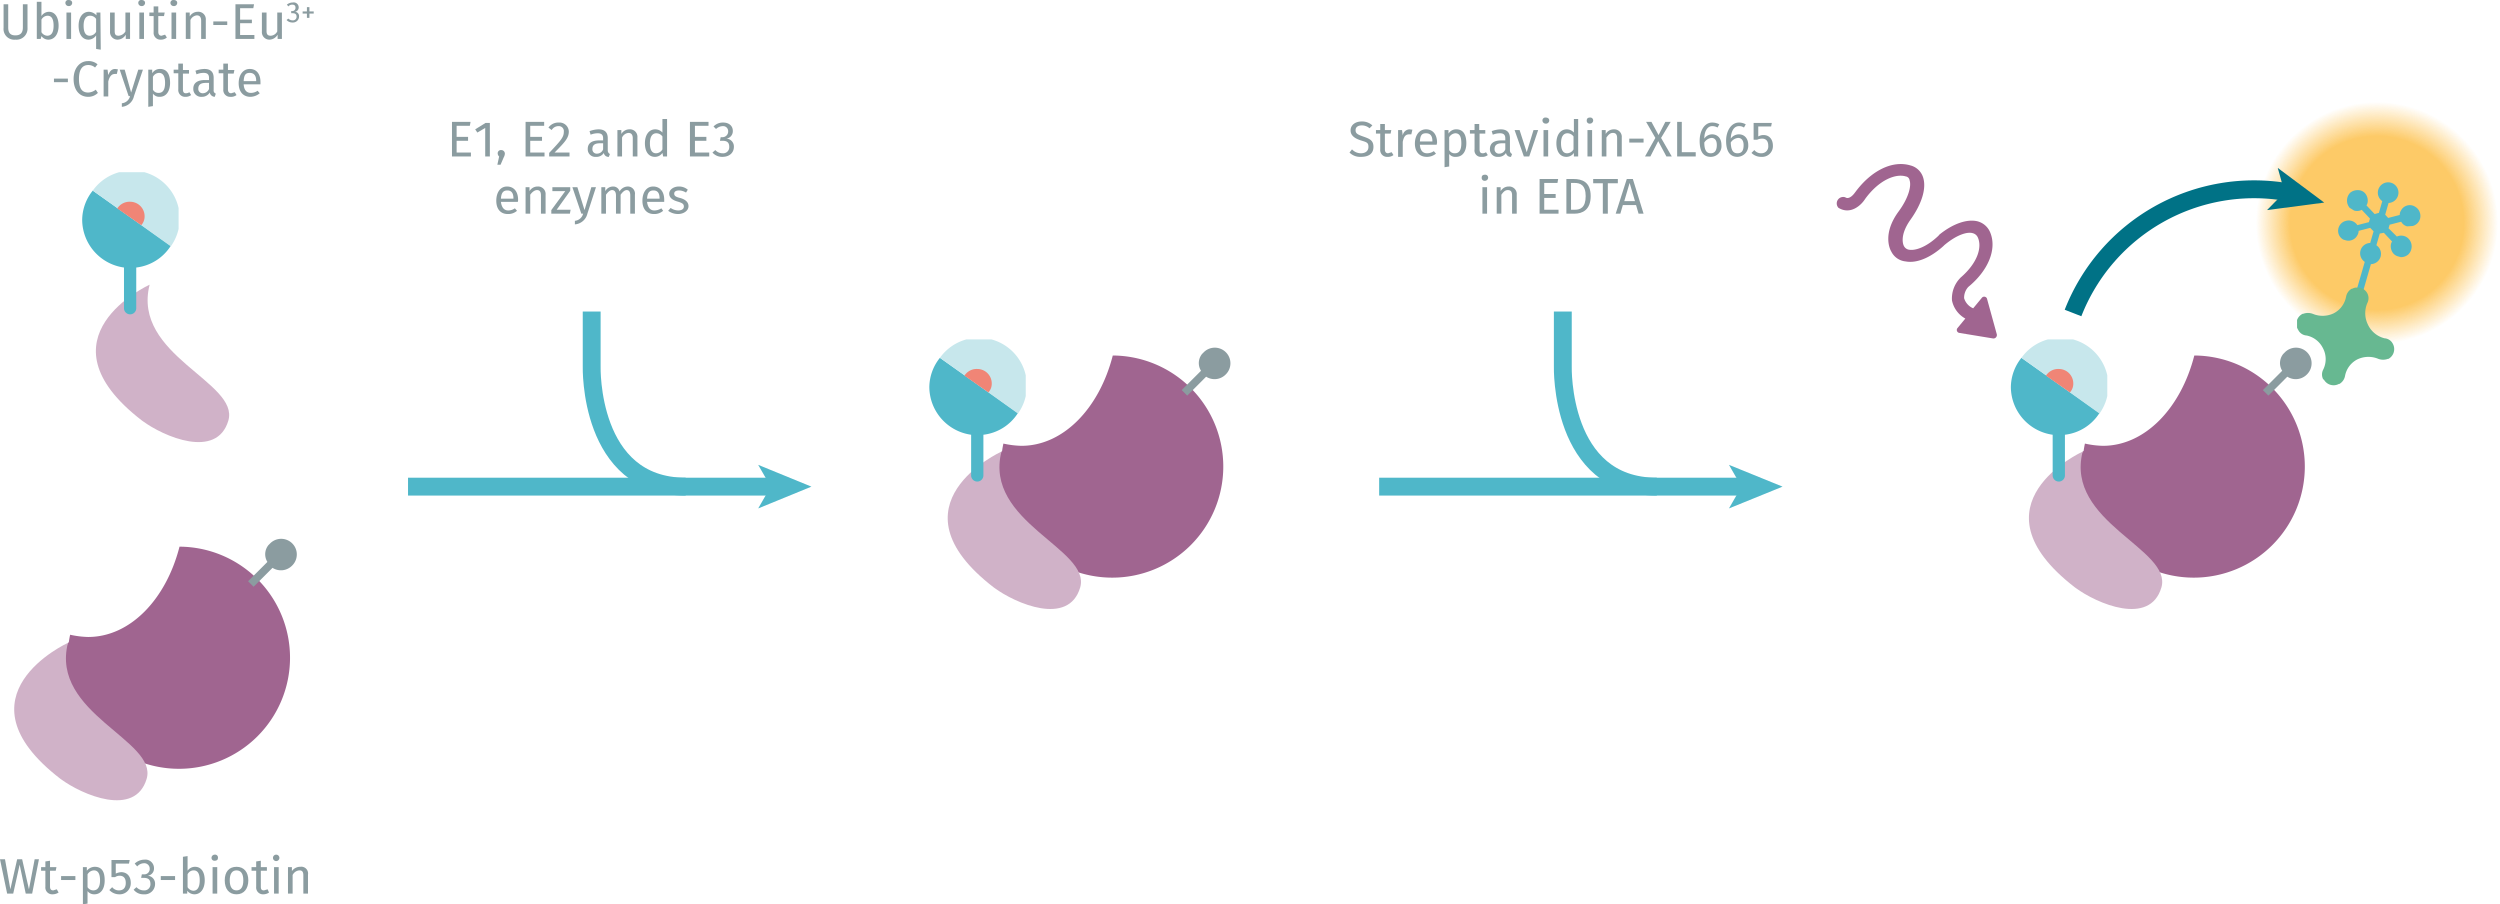 <svg xmlns="http://www.w3.org/2000/svg" xmlns:xlink="http://www.w3.org/1999/xlink" viewBox="0 0 699.7 253.1"><defs><radialGradient id="Dégradé_sans_nom" cx="38.5" cy="38.45" r="38.47" gradientUnits="userSpaceOnUse"><stop offset="0.71" stop-color="#fdca67"/><stop offset="0.99" stop-color="#fdca67" stop-opacity="0"/></radialGradient><symbol id="compound-purple" data-name="compound-purple" viewBox="0 0 39.6 39.6"><path d="M19.9,0C17.5,9.4,11.1,16.1,3.6,16.1a16.5,16.5,0,0,1-3.2-.4A18.4,18.4,0,0,0,0,19.8,19.8,19.8,0,1,0,19.9,0Z" fill="#a06590"/></symbol><symbol id="fluorophore-grey" data-name="fluorophore-grey" viewBox="0 0 5.6 10.4"><path d="M5.6,2.9A2.8,2.8,0,1,0,0,2.7,2.6,2.6,0,0,0,2,5.5v4.9H3.4V5.6A2.8,2.8,0,0,0,5.6,2.9Z" fill="#8b9ca0"/></symbol><symbol id="tag-purple" data-name="tag-purple" viewBox="0 0 23.4 28.6"><path d="M2.5,2.9C-1.2,4.7-.3,8.2,2.1,9.7s6.4,5,10.1,16.2C13.8,3.4,2.5,2.9,2.5,2.9Z" fill="#a06590"/><path d="M2.5,2.9C14.8,7.4,7.8,26.1,14.7,28.3s8.9-7.9,8.7-12.8C22-8.9,2.5,2.9,2.5,2.9Z" fill="#d0b2c8"/></symbol><symbol id="fluorophore-donor-cryptate2" data-name="fluorophore-donor-cryptate2" viewBox="0 0 17.3 25.5"><path d="M1.9,3.3,7.7,7.4l2,1.4,6.2,4.4a8.5,8.5,0,0,1-6.2,3.9v7.3a1.1,1.1,0,0,1-2.2,0V17.1A8.7,8.7,0,0,1,0,8.6,8.5,8.5,0,0,1,1.9,3.3Z" fill="#4fb7c9"/><path d="M1.9,3.3a8.6,8.6,0,0,1,14,10Z" fill="#c7e7ec"/><path d="M6.3,6.5A2.6,2.6,0,0,1,8.6,5.3a2.6,2.6,0,0,1,2.6,2.6,2.3,2.3,0,0,1-.6,1.6" fill="#f08576"/></symbol><symbol id="fluorophore-emission-orange" data-name="fluorophore-emission-orange" viewBox="0 0 77 76.9"><path d="M74.3,52.6A38.5,38.5,0,1,1,52.6,2.7,38.6,38.6,0,0,1,74.3,52.6Z" fill="url(#Dégradé_sans_nom)"/></symbol><symbol id="fluorophore-acceptor-XL665" data-name="fluorophore-acceptor-XL665" viewBox="0 0 16.2 25.5"><path d="M15.1,10.5a2.2,2.2,0,0,0-2.6.2L10.3,9.5V8.7l2.2-1.3A2,2,0,0,0,14,8l1.1-.4a2.2,2.2,0,0,0,.8-3,2.2,2.2,0,0,0-1.4-1.1,2.1,2.1,0,0,0-1.7.2,2.1,2.1,0,0,0-1,1.4,1.7,1.7,0,0,0,0,1L9.6,7.4l-.8-.5V4.3a2.2,2.2,0,0,0,1.5-2.1,2.2,2.2,0,0,0-4.4,0A2.2,2.2,0,0,0,7.4,4.3V6.9l-.8.5L4.4,6.1a1.7,1.7,0,0,0,0-1,2.4,2.4,0,0,0-1-1.4,2,2,0,0,0-1.7-.2,2.4,2.4,0,0,0-1.4,1,2.4,2.4,0,0,0,.8,3.1l1.1.3a2.2,2.2,0,0,0,1.5-.6L5.9,8.6v.8L3.7,10.7a2.2,2.2,0,0,0-2.6-.2,2.2,2.2,0,0,0-.8,3,2.1,2.1,0,0,0,1.4,1h.5a2,2,0,0,0,1.1-.3,2.1,2.1,0,0,0,1-1.4,1.7,1.7,0,0,0,0-1l2.2-1.3.9.5v2.6a2.2,2.2,0,0,0,0,4.2v6.9a.7.7,0,1,0,1.4,0V17.9a2.2,2.2,0,0,0,0-4.2V11.1l.8-.4L11.8,12a1.7,1.7,0,0,0,0,1,2.4,2.4,0,0,0,1,1.4,2,2,0,0,0,1.1.3h.6a2.4,2.4,0,0,0,1.4-1A2.4,2.4,0,0,0,15.1,10.5Z" fill="#4fb7c9"/></symbol><symbol id="avidine-green" data-name="avidine-green" viewBox="0 0 17.5 17.7"><path d="M12.7,6.6a4.6,4.6,0,0,1-.1-3.8,1.9,1.9,0,0,0,0-1.8h0A2,2,0,0,0,9.9.2H9.8a2.1,2.1,0,0,0-1,1.4,4.2,4.2,0,0,1-2.2,3,4.6,4.6,0,0,1-3.8.1,2.5,2.5,0,0,0-1.7,0H1A2,2,0,0,0,.2,7.6h0a1.8,1.8,0,0,0,1.5,1,4.2,4.2,0,0,1,2.9,2.2,4.2,4.2,0,0,1,.1,3.9,1.9,1.9,0,0,0,0,1.8h.1a2,2,0,0,0,2.7.8h.1a2.1,2.1,0,0,0,1-1.4,4.2,4.2,0,0,1,2.2-3,4.6,4.6,0,0,1,3.8-.1,2.5,2.5,0,0,0,1.7,0h.1a2,2,0,0,0,.8-2.7h0a1.8,1.8,0,0,0-1.5-1A4.5,4.5,0,0,1,12.7,6.6Z" fill="#67b891"/></symbol><symbol id="stimulation" data-name="stimulation" viewBox="0 0 20.2 42.5"><path d="M12.8,20.5h-.3c-3.4-.4-5.3-1.7-5.9-2.7a1.4,1.4,0,0,1-.1-1.4h0s.8-2,4.9-2.3,7-1.6,8.2-3.5a3.6,3.6,0,0,0,.2-3.5C18.3,3.6,13.9,1.7,8.6,2H8.5s-1.9.2-2-.9A1.3,1.3,0,0,0,4,1.4c.4,2.8,3.3,3.2,4.8,3,4.8-.3,7.9,1.5,8.7,3.4a.9.9,0,0,1-.1,1.1c-.6,1-2.8,2.1-6.2,2.3-5.5.3-7,3.4-7.2,4a3.6,3.6,0,0,0,.3,3.5c1.1,2,3.8,3.4,7.3,3.9h.1c3.4.6,5.2,1.9,5.6,2.9a1.5,1.5,0,0,1,0,1.3c-.9,1.9-3.9,3.3-8.5,2.5H8.7a5.9,5.9,0,0,0-4.5,1.6,5.4,5.4,0,0,0-1.1,4.4H.6a.6.6,0,0,0-.5.9l3.5,6a.7.7,0,0,0,1.1,0l4.2-6a.6.6,0,0,0-.5-1H5.7a3.2,3.2,0,0,1,.4-2.7,3.2,3.2,0,0,1,2.3-.8c5.1,1,9.5-.4,11.2-3.5a3.8,3.8,0,0,0,.1-3.6C18.7,22.7,16.2,21.2,12.8,20.5Z" fill="#a06590"/></symbol><symbol id="tag-purple_2" data-name="tag-purple 2" viewBox="0 0 20.9 28.6"><path d="M0,2.9C12.3,7.4,5.3,26.1,12.2,28.3s8.9-7.9,8.7-12.8C19.5-8.9,0,2.9,0,2.9Z" fill="#d0b2c8"/></symbol></defs><title>ppi-how-it-works-assay-principle-htrf-ubiquitin-cryptate-61UBIKLA-61UBIKLB</title><use width="39.6" height="39.6" transform="translate(280.2 99.5) scale(1.57)" xlink:href="#compound-purple"/><use width="5.6" height="10.4" transform="translate(340 95.5) rotate(45) scale(1.56)" xlink:href="#fluorophore-grey"/><use id="tag-purple-3" data-name="tag-purple" width="23.4" height="28.59" transform="matrix(-0.88, 1.29, 1.29, 0.88, 278.75, 120.61)" xlink:href="#tag-purple"/><use width="17.3" height="25.5" transform="translate(260.1 95) scale(1.56)" xlink:href="#fluorophore-donor-cryptate2"/><line x1="114.2" y1="136.2" x2="216.5" y2="136.2" fill="none" stroke="#4fb7c9" stroke-miterlimit="10" stroke-width="5"/><polygon points="227.1 136.2 212.2 142.3 215.7 136.2 212.2 130.1 227.1 136.2" fill="#4fb7c9"/><path d="M192.2,141.8c-27.2,0-26.3-33.6-26.3-33.6V92.8" transform="translate(-0.3 -5.6)" fill="none" stroke="#4fb7c9" stroke-miterlimit="10" stroke-width="5"/><line x1="386" y1="136.2" x2="488.3" y2="136.2" fill="none" stroke="#4fb7c9" stroke-miterlimit="10" stroke-width="5"/><polygon points="498.9 136.2 483.9 142.3 487.4 136.2 483.9 130.1 498.9 136.2" fill="#4fb7c9"/><path d="M464,141.8c-27.2,0-26.3-33.6-26.3-33.6V92.8" transform="translate(-0.3 -5.6)" fill="none" stroke="#4fb7c9" stroke-miterlimit="10" stroke-width="5"/><use width="39.6" height="39.6" transform="translate(582.9 99.5) scale(1.57)" xlink:href="#compound-purple"/><use width="5.6" height="10.4" transform="translate(642.6 95.5) rotate(45) scale(1.56)" xlink:href="#fluorophore-grey"/><use id="tag-purple-6" data-name="tag-purple" width="23.4" height="28.59" transform="matrix(-0.88, 1.29, 1.29, 0.88, 581.36, 120.61)" xlink:href="#tag-purple"/><use width="17.3" height="25.5" transform="translate(562.8 95) scale(1.56)" xlink:href="#fluorophore-donor-cryptate2"/><use width="77" height="76.89" transform="translate(631 28.2) scale(0.89)" xlink:href="#fluorophore-emission-orange"/><use width="16.2" height="25.5" transform="translate(659 48.2) rotate(16.1) scale(1.31)" xlink:href="#fluorophore-acceptor-XL665"/><use width="17.5" height="17.68" transform="translate(642.9 80.5) scale(1.56)" xlink:href="#avidine-green"/><use width="20.2" height="42.51" transform="translate(509.5 61.2) rotate(-50.4) scale(1.39)" xlink:href="#stimulation"/><path d="M580.5,93.2a54.4,54.4,0,0,1,60.1-33.8" transform="translate(-0.3 -5.6)" fill="none" stroke="#007286" stroke-miterlimit="10" stroke-width="5"/><polygon points="650.5 56.7 634.5 58.8 639.4 53.8 637.5 47 650.5 56.7" fill="#007286"/><g style="isolation:isolate"><g style="isolation:isolate"><path d="M128.1,40.8v3.1h3.2V45h-3.2v3.3h4v1.1h-5.3V39.7H132l-.2,1.1Z" transform="translate(-0.3 -5.6)" fill="#8b9ca0"/><path d="M136.1,49.4v-8l-2.2,1.3-.6-.9,2.9-1.8h1.2v9.4Z" transform="translate(-0.3 -5.6)" fill="#8b9ca0"/><path d="M141.6,48.6a2.2,2.2,0,0,1-.3,1l-.9,2.1h-.9l.5-2.3a1.2,1.2,0,0,1-.4-.8.9.9,0,0,1,1-1A1,1,0,0,1,141.6,48.6Z" transform="translate(-0.3 -5.6)" fill="#8b9ca0"/><path d="M148.7,40.8v3.1H152V45h-3.3v3.3h4v1.1h-5.3V39.7h5.2v1.1Z" transform="translate(-0.3 -5.6)" fill="#8b9ca0"/><path d="M159.5,42.4c0,1.8-1.1,3-4,5.9h4.2v1.1H154v-1c3.3-3.5,4.1-4.4,4.1-5.9a1.4,1.4,0,0,0-1.5-1.6,2.2,2.2,0,0,0-1.9,1.1l-.9-.7a3.4,3.4,0,0,1,2.9-1.4A2.6,2.6,0,0,1,159.5,42.4Z" transform="translate(-0.3 -5.6)" fill="#8b9ca0"/><path d="M171,48.7l-.3.8a1.3,1.3,0,0,1-1.4-1.1,2.4,2.4,0,0,1-2.2,1.1,2.1,2.1,0,0,1-2.3-2.2c0-1.6,1.1-2.4,3.2-2.4h1.1v-.6c0-1-.5-1.4-1.5-1.4a5.4,5.4,0,0,0-2,.4l-.3-1a7.9,7.9,0,0,1,2.5-.5c1.8,0,2.6.9,2.6,2.5v3.4A1.1,1.1,0,0,0,171,48.7Zm-1.9-1.3V45.7h-.9c-1.4,0-2.1.5-2.1,1.6a1.2,1.2,0,0,0,1.3,1.3A1.8,1.8,0,0,0,169.1,47.4Z" transform="translate(-0.3 -5.6)" fill="#8b9ca0"/><path d="M178.7,44.1v5.3h-1.3V44.3c0-1.1-.5-1.5-1.2-1.5a2.2,2.2,0,0,0-1.8,1.3v5.3h-1.3V42h1.1v1.1a2.6,2.6,0,0,1,2.2-1.3A2.1,2.1,0,0,1,178.7,44.1Z" transform="translate(-0.3 -5.6)" fill="#8b9ca0"/><path d="M187,49.4h-1.1l-.2-1a2.5,2.5,0,0,1-2.1,1.1c-1.8,0-2.8-1.5-2.8-3.8s1.1-3.9,2.9-3.9a2.7,2.7,0,0,1,2,.9V38.9H187Zm-1.3-2V43.8a2.1,2.1,0,0,0-1.7-.9c-1.1,0-1.8.9-1.8,2.8s.6,2.8,1.7,2.8A2.1,2.1,0,0,0,185.7,47.4Z" transform="translate(-0.3 -5.6)" fill="#8b9ca0"/><path d="M194.8,40.8v3.1H198V45h-3.2v3.3h4v1.1h-5.4V39.7h5.2v1.1Z" transform="translate(-0.3 -5.6)" fill="#8b9ca0"/><path d="M205.4,42.2a2.1,2.1,0,0,1-1.8,2.2,2.2,2.2,0,0,1,2.1,2.3c0,1.6-1.2,2.8-3.2,2.8a3.6,3.6,0,0,1-2.8-1.2l.8-.7a2.7,2.7,0,0,0,2,.9,1.7,1.7,0,0,0,1.9-1.8c0-1.3-.7-1.7-1.9-1.7h-.7l.2-1h.5a1.6,1.6,0,0,0,1.6-1.7,1.4,1.4,0,0,0-1.5-1.4,2.9,2.9,0,0,0-1.9.8L200,41a3.6,3.6,0,0,1,2.7-1.1C204.5,39.9,205.4,41,205.4,42.2Z" transform="translate(-0.3 -5.6)" fill="#8b9ca0"/></g><g style="isolation:isolate"><path d="M145.2,62.1h-4.7c.2,1.7,1,2.4,2,2.4a3.1,3.1,0,0,0,1.9-.6l.6.7a3.7,3.7,0,0,1-2.6.9c-2,0-3.2-1.4-3.2-3.7s1.1-4,3-4,3.1,1.4,3.1,3.7C145.3,61.7,145.3,62,145.2,62.1Zm-1.2-1c0-1.5-.6-2.2-1.7-2.2s-1.7.6-1.8,2.3H144Z" transform="translate(-0.3 -5.6)" fill="#8b9ca0"/><path d="M153,60.1v5.3h-1.3V60.3c0-1.1-.4-1.5-1.1-1.5s-1.4.6-1.9,1.3v5.3h-1.3V58h1.1v1.1a2.6,2.6,0,0,1,2.3-1.3A2.1,2.1,0,0,1,153,60.1Z" transform="translate(-0.3 -5.6)" fill="#8b9ca0"/><path d="M156.1,64.3H160l-.2,1.1h-5.2v-1l3.9-5.3h-3.6V58h5v1Z" transform="translate(-0.3 -5.6)" fill="#8b9ca0"/><path d="M161.2,68.4v-1a2.6,2.6,0,0,0,2.3-2H163L160.5,58h1.4l2,6.4,1.9-6.4h1.3l-2.4,7.4A3.9,3.9,0,0,1,161.2,68.4Z" transform="translate(-0.3 -5.6)" fill="#8b9ca0"/><path d="M178,60.1v5.3h-1.3V60.3c0-1.1-.4-1.5-1-1.5s-1.2.6-1.7,1.3v5.3h-1.3V60.3c0-1.1-.5-1.5-1.1-1.5s-1.2.6-1.7,1.3v5.3h-1.3V58h1.1v1.1a2.5,2.5,0,0,1,2.2-1.3,1.8,1.8,0,0,1,1.8,1.4,2.7,2.7,0,0,1,2.2-1.4A2,2,0,0,1,178,60.1Z" transform="translate(-0.3 -5.6)" fill="#8b9ca0"/><path d="M186.2,62.1h-4.8c.2,1.7,1,2.4,2,2.4a3.6,3.6,0,0,0,2-.6l.5.7a3.7,3.7,0,0,1-2.6.9c-2,0-3.2-1.4-3.2-3.7s1.1-4,3-4,3.1,1.4,3.1,3.7Zm-1.3-1c0-1.5-.6-2.2-1.7-2.2s-1.7.6-1.8,2.3h3.5Z" transform="translate(-0.3 -5.6)" fill="#8b9ca0"/><path d="M192.8,58.7l-.5.8a3.8,3.8,0,0,0-1.9-.6c-.9,0-1.4.3-1.4.9s.4.9,1.6,1.2,2.4,1,2.4,2.3-1.4,2.2-2.9,2.2a4.7,4.7,0,0,1-2.8-.9l.7-.8a3.8,3.8,0,0,0,2.1.7c1,0,1.6-.4,1.6-1.1s-.4-1-1.8-1.4-2.3-1.1-2.3-2.2,1.2-2,2.7-2A3.7,3.7,0,0,1,192.8,58.7Z" transform="translate(-0.3 -5.6)" fill="#8b9ca0"/></g></g><g style="isolation:isolate"><g style="isolation:isolate"><path d="M384.4,40.7l-.8.8a3.2,3.2,0,0,0-2.2-.8c-.9,0-1.7.4-1.7,1.3s.4,1.2,2.1,1.8,2.9,1,2.9,2.9-1.3,2.8-3.5,2.8a4.2,4.2,0,0,1-3.2-1.2l.7-.9a3.4,3.4,0,0,0,2.5,1.1c1.2,0,2.1-.6,2.1-1.8s-.5-1.3-2.1-1.8-2.9-1.3-2.9-2.8,1.3-2.5,3.1-2.5A4.2,4.2,0,0,1,384.4,40.7Z" transform="translate(-0.3 -5.6)" fill="#8b9ca0"/><path d="M388.6,49.5a1.9,1.9,0,0,1-2-2.1V43h-1.2V42h1.2V40.3h1.3V42h1.8l-.2,1h-1.6v4.4c0,.7.3,1.1.9,1.1l1-.3.5.8A2.5,2.5,0,0,1,388.6,49.5Z" transform="translate(-0.3 -5.6)" fill="#8b9ca0"/><path d="M395.6,41.9l-.3,1.3h-.6c-1,0-1.5.6-1.8,2.1v4.2h-1.3V42h1.1l.2,1.5a2,2,0,0,1,1.9-1.7Z" transform="translate(-0.3 -5.6)" fill="#8b9ca0"/><path d="M402.4,46.1h-4.7c.1,1.7.9,2.4,2,2.4a3.3,3.3,0,0,0,1.9-.6l.6.7a3.9,3.9,0,0,1-2.6.9c-2,0-3.3-1.4-3.3-3.7s1.2-4,3.1-4,3.1,1.4,3.1,3.7C402.5,45.7,402.4,46,402.4,46.1Zm-1.2-1c0-1.5-.6-2.2-1.8-2.2s-1.6.6-1.7,2.3h3.5Z" transform="translate(-0.3 -5.6)" fill="#8b9ca0"/><path d="M410.7,45.7c0,2.2-1,3.8-2.9,3.8a2.1,2.1,0,0,1-1.9-.8v3.5l-1.3.2V42h1.1v1a2.5,2.5,0,0,1,2.2-1.2C409.9,41.8,410.7,43.4,410.7,45.7Zm-1.4,0c0-1.9-.5-2.8-1.7-2.8a2.2,2.2,0,0,0-1.7,1.1v3.6a1.7,1.7,0,0,0,1.6.9C408.7,48.5,409.3,47.6,409.3,45.7Z" transform="translate(-0.3 -5.6)" fill="#8b9ca0"/><path d="M415,49.5a1.8,1.8,0,0,1-2-2.1V43h-1.3V42H413V40.3h1.3V42H416v1h-1.6v4.4c0,.7.2,1.1.9,1.1a1.6,1.6,0,0,0,.9-.3l.5.8A2.4,2.4,0,0,1,415,49.5Z" transform="translate(-0.3 -5.6)" fill="#8b9ca0"/><path d="M423.5,48.7l-.3.8a1.3,1.3,0,0,1-1.4-1.1,2.4,2.4,0,0,1-2.2,1.1,2.1,2.1,0,0,1-2.3-2.2c0-1.6,1.1-2.4,3.2-2.4h1.1v-.6c0-1-.5-1.4-1.5-1.4a5.4,5.4,0,0,0-2,.4l-.3-1a7.9,7.9,0,0,1,2.5-.5c1.8,0,2.6.9,2.6,2.5v3.4A1.1,1.1,0,0,0,423.5,48.7Zm-1.9-1.3V45.7h-.9c-1.4,0-2.1.5-2.1,1.6a1.2,1.2,0,0,0,1.3,1.3A1.8,1.8,0,0,0,421.6,47.4Z" transform="translate(-0.3 -5.6)" fill="#8b9ca0"/><path d="M426.8,49.4,424.2,42h1.4l2,6.2,1.9-6.2h1.3l-2.5,7.4Z" transform="translate(-0.3 -5.6)" fill="#8b9ca0"/><path d="M433.9,39.3a.9.9,0,0,1-1,.9.9.9,0,0,1-.9-.9.8.8,0,0,1,.9-.8C433.5,38.5,433.9,38.8,433.9,39.3Zm-1.6,10.1V42h1.3v7.4Z" transform="translate(-0.3 -5.6)" fill="#8b9ca0"/><path d="M442,49.4h-1.2v-1a2.5,2.5,0,0,1-2.1,1.1c-1.8,0-2.8-1.5-2.8-3.8s1.1-3.9,2.9-3.9a2.7,2.7,0,0,1,2,.9V38.9H442Zm-1.3-2V43.8a2.1,2.1,0,0,0-1.7-.9c-1.1,0-1.8.9-1.8,2.8s.6,2.8,1.7,2.8A2.1,2.1,0,0,0,440.7,47.4Z" transform="translate(-0.3 -5.6)" fill="#8b9ca0"/><path d="M446.2,39.3a.9.9,0,0,1-.9.9.8.8,0,0,1-.9-.9c0-.5.3-.8.9-.8A.8.8,0,0,1,446.2,39.3Zm-1.6,10.1V42h1.3v7.4Z" transform="translate(-0.3 -5.6)" fill="#8b9ca0"/><path d="M454.2,44.1v5.3h-1.3V44.3c0-1.1-.4-1.5-1.2-1.5s-1.3.6-1.8,1.3v5.3h-1.3V42h1.1v1.1a2.6,2.6,0,0,1,2.3-1.3A2.1,2.1,0,0,1,454.2,44.1Z" transform="translate(-0.3 -5.6)" fill="#8b9ca0"/><path d="M460.3,44.4v1.1h-4V44.4Z" transform="translate(-0.3 -5.6)" fill="#8b9ca0"/><path d="M466.7,49.4l-2.3-4.3-2.2,4.3h-1.5l2.9-5.2L461,39.7h1.5l2,3.7,1.9-3.7h1.5l-2.7,4.5,3,5.2Z" transform="translate(-0.3 -5.6)" fill="#8b9ca0"/><path d="M474.9,48.2v1.2h-5.2V39.7H471v8.5Z" transform="translate(-0.3 -5.6)" fill="#8b9ca0"/><path d="M482.1,46.2a3,3,0,0,1-3,3.3c-2.3,0-3.1-1.8-3.1-4.5s1.3-5.1,3.5-5.1a4.2,4.2,0,0,1,2,.5l-.5.9a2.8,2.8,0,0,0-1.5-.4c-1.3,0-2.2,1.4-2.2,3.5a2.6,2.6,0,0,1,2.2-1.2C480.9,43.2,482.1,44.2,482.1,46.2Zm-1.3,0c0-1.4-.6-2-1.5-2a2.7,2.7,0,0,0-2,1.3c0,2.1.6,3,1.8,3S480.8,47.6,480.8,46.2Z" transform="translate(-0.3 -5.6)" fill="#8b9ca0"/><path d="M489.6,46.2a3.1,3.1,0,0,1-3,3.3c-2.3,0-3.2-1.8-3.2-4.5s1.4-5.1,3.6-5.1a3.8,3.8,0,0,1,1.9.5l-.5.9a2.3,2.3,0,0,0-1.4-.4c-1.4,0-2.2,1.4-2.3,3.5a2.8,2.8,0,0,1,2.3-1.2C488.4,43.2,489.6,44.2,489.6,46.2Zm-1.3,0c0-1.4-.7-2-1.5-2a2.7,2.7,0,0,0-2.1,1.3c.1,2.1.6,3,1.9,3S488.3,47.6,488.3,46.2Z" transform="translate(-0.3 -5.6)" fill="#8b9ca0"/><path d="M492.4,41v2.8a2.8,2.8,0,0,1,1.5-.4c1.5,0,2.6,1.1,2.6,3a3,3,0,0,1-3.2,3.1,3.8,3.8,0,0,1-2.8-1.1l.8-.8a2.4,2.4,0,0,0,2,.9,1.9,1.9,0,0,0,1.9-2.1c0-1.5-.8-2-1.7-2a3.5,3.5,0,0,0-1.4.3h-1V40h5.1l-.2,1Z" transform="translate(-0.3 -5.6)" fill="#8b9ca0"/></g><g style="isolation:isolate"><path d="M416.8,55.3a.9.9,0,0,1-.9.9.8.8,0,0,1-.9-.9c0-.5.3-.8.9-.8A.8.8,0,0,1,416.8,55.3Zm-1.6,10.1V58h1.3v7.4Z" transform="translate(-0.3 -5.6)" fill="#8b9ca0"/><path d="M424.8,60.1v5.3h-1.3V60.3c0-1.1-.4-1.5-1.2-1.5s-1.3.6-1.8,1.3v5.3h-1.3V58h1.1v1.1a2.6,2.6,0,0,1,2.3-1.3A2.1,2.1,0,0,1,424.8,60.1Z" transform="translate(-0.3 -5.6)" fill="#8b9ca0"/><path d="M432.5,56.8v3.1h3.2V61h-3.2v3.3h4v1.1h-5.3V55.7h5.2l-.2,1.1Z" transform="translate(-0.3 -5.6)" fill="#8b9ca0"/><path d="M445.5,60.5c0,3.9-2.4,4.9-4.5,4.9h-2.3V55.7h2C443.1,55.7,445.5,56.5,445.5,60.5ZM440,64.3h1.1c1.5,0,3-.6,3-3.8s-1.6-3.7-3.1-3.7h-1Z" transform="translate(-0.3 -5.6)" fill="#8b9ca0"/><path d="M450.3,56.9v8.5h-1.4V56.9h-2.7V55.7h6.9v1.2Z" transform="translate(-0.3 -5.6)" fill="#8b9ca0"/><path d="M454.5,63l-.7,2.4h-1.3l3.1-9.7h1.7l3,9.7h-1.4l-.7-2.4Zm1.9-6.2-1.5,5.1h3Z" transform="translate(-0.3 -5.6)" fill="#8b9ca0"/></g></g><use width="39.6" height="39.6" transform="translate(19 153) scale(1.57)" xlink:href="#compound-purple"/><use width="5.6" height="10.4" transform="translate(78.7 149) rotate(45) scale(1.56)" xlink:href="#fluorophore-grey"/><use id="tag-purple-9" data-name="tag-purple" width="23.4" height="28.59" transform="matrix(-0.88, 1.29, 1.29, 0.88, 17.48, 174.14)" xlink:href="#tag-purple"/><use id="tag-purple_2-3" data-name="tag-purple 2" width="20.9" height="28.59" transform="matrix(-0.88, 1.29, 1.29, 0.88, 38.14, 77.12)" xlink:href="#tag-purple_2"/><use width="17.3" height="25.5" transform="translate(23 48.2) scale(1.56)" xlink:href="#fluorophore-donor-cryptate2"/><g style="isolation:isolate"><path d="M7.5,255.7l-1.7-8.1L4,255.7H2.3l-2-9.6H1.7l1.5,8.4,1.9-8.4H6.5l1.9,8.4,1.6-8.4h1.2l-1.9,9.6Z" transform="translate(-0.3 -5.6)" fill="#8b9ca0"/><path d="M15,255.9a1.9,1.9,0,0,1-2-2.1v-4.5H11.8v-1H13v-1.6l1.3-.2v1.8h1.8l-.2,1H14.3v4.4c0,.8.3,1.1.9,1.1l1-.3.5.9A3.1,3.1,0,0,1,15,255.9Z" transform="translate(-0.3 -5.6)" fill="#8b9ca0"/><path d="M21.4,250.8v1.1h-4v-1.1Z" transform="translate(-0.3 -5.6)" fill="#8b9ca0"/><path d="M29.6,252c0,2.3-1,3.9-2.9,3.9a2.3,2.3,0,0,1-1.9-.9v3.5l-1.3.2V248.3h1.1v1a2.9,2.9,0,0,1,2.2-1.1C28.9,248.2,29.6,249.7,29.6,252Zm-1.3,0c0-1.9-.6-2.8-1.7-2.8a2.2,2.2,0,0,0-1.8,1.1v3.6a1.9,1.9,0,0,0,1.6.9C27.6,254.8,28.3,253.9,28.3,252Z" transform="translate(-0.3 -5.6)" fill="#8b9ca0"/><path d="M32.7,247.3v2.8a4.2,4.2,0,0,1,1.5-.4c1.6,0,2.7,1.1,2.7,3a3.1,3.1,0,0,1-3.3,3.2,3.8,3.8,0,0,1-2.7-1.2l.8-.8a2.3,2.3,0,0,0,1.9.9c1.2,0,1.9-.7,1.9-2.1s-.7-2-1.7-2a2.2,2.2,0,0,0-1.3.4h-1v-4.8h5.1l-.2,1Z" transform="translate(-0.3 -5.6)" fill="#8b9ca0"/><path d="M43.4,248.6a2,2,0,0,1-1.8,2.1,2.2,2.2,0,0,1,2.1,2.3,2.9,2.9,0,0,1-3.2,2.9,3.4,3.4,0,0,1-2.8-1.3l.8-.7a2.7,2.7,0,0,0,2,.9,1.7,1.7,0,0,0,1.9-1.8c0-1.3-.7-1.7-1.9-1.7h-.7l.2-1h.5a1.5,1.5,0,0,0,1.7-1.6,1.5,1.5,0,0,0-1.6-1.5,2.6,2.6,0,0,0-1.9.9l-.7-.8a4,4,0,0,1,2.7-1.1A2.4,2.4,0,0,1,43.4,248.6Z" transform="translate(-0.3 -5.6)" fill="#8b9ca0"/><path d="M49.3,250.8v1.1h-4v-1.1Z" transform="translate(-0.3 -5.6)" fill="#8b9ca0"/><path d="M57.6,252c0,2.3-1.1,3.9-2.9,3.9a2.6,2.6,0,0,1-2-1v.8H51.5V245.4l1.3-.2v4.1a2.5,2.5,0,0,1,2.1-1.1C56.5,248.2,57.6,249.5,57.6,252Zm-1.4,0c0-2.1-.7-2.8-1.7-2.8a1.9,1.9,0,0,0-1.7,1.1v3.6a2,2,0,0,0,1.6,1C55.5,254.9,56.2,254,56.2,252Z" transform="translate(-0.3 -5.6)" fill="#8b9ca0"/><path d="M61.3,245.7c0,.5-.3.8-.9.8a.8.8,0,0,1-.9-.8.9.9,0,0,1,.9-.9A.8.8,0,0,1,61.3,245.7Zm-1.5,10v-7.4h1.3v7.4Z" transform="translate(-0.3 -5.6)" fill="#8b9ca0"/><path d="M69.8,252c0,2.3-1.2,3.9-3.3,3.9s-3.3-1.5-3.3-3.9,1.2-3.8,3.3-3.8S69.8,249.7,69.8,252Zm-5.2,0c0,1.9.7,2.8,1.9,2.8s1.9-.9,1.9-2.8-.7-2.8-1.9-2.8S64.6,250.1,64.6,252Z" transform="translate(-0.3 -5.6)" fill="#8b9ca0"/><path d="M74,255.9a1.9,1.9,0,0,1-2-2.1v-4.5H70.7v-1H72v-1.6l1.3-.2v1.8H75v1H73.3v4.4c0,.8.2,1.1.9,1.1l1-.3.4.9A2.8,2.8,0,0,1,74,255.9Z" transform="translate(-0.3 -5.6)" fill="#8b9ca0"/><path d="M78.5,245.7a.9.9,0,0,1-1.8,0,.9.9,0,1,1,1.8,0Zm-1.5,10v-7.4h1.3v7.4Z" transform="translate(-0.3 -5.6)" fill="#8b9ca0"/><path d="M86.5,250.4v5.3H85.2v-5.1c0-1.1-.4-1.4-1.1-1.4a2.3,2.3,0,0,0-1.9,1.3v5.2H80.9v-7.4H82v1.1a2.8,2.8,0,0,1,2.3-1.2A1.9,1.9,0,0,1,86.5,250.4Z" transform="translate(-0.3 -5.6)" fill="#8b9ca0"/></g><g style="isolation:isolate"><path d="M4.6,16.7a3,3,0,0,1-3.3-3.3V6.8H2.6v6.5c0,1.5.6,2.2,2,2.2s2.1-.7,2.1-2.2V6.8H8v6.6A3.1,3.1,0,0,1,4.6,16.7Z" transform="translate(-0.3 -5.6)" fill="#8b9ca0"/><path d="M16.7,12.8c0,2.3-1.1,3.9-2.9,3.9a2.4,2.4,0,0,1-1.9-1l-.2.8H10.6V6.1h1.3v4A2.5,2.5,0,0,1,14,8.9C15.6,8.9,16.7,10.3,16.7,12.8Zm-1.4,0c0-2.1-.7-2.8-1.7-2.8a2,2,0,0,0-1.7,1.1v3.5a2,2,0,0,0,1.6,1C14.6,15.6,15.3,14.8,15.3,12.8Z" transform="translate(-0.3 -5.6)" fill="#8b9ca0"/><path d="M20.5,6.4a.9.9,0,0,1-1,.9.9.9,0,0,1-.9-.9.8.8,0,0,1,.9-.8C20.1,5.6,20.5,5.9,20.5,6.4ZM18.9,16.5V9.1h1.3v7.4Z" transform="translate(-0.3 -5.6)" fill="#8b9ca0"/><path d="M28.5,19.5l-1.3-.2V15.5a2.6,2.6,0,0,1-2.1,1.2c-1.8,0-2.8-1.6-2.8-3.9s1.1-3.9,2.9-3.9a3,3,0,0,1,2.1,1V9.1h1.1Zm-1.3-5V10.9a2,2,0,0,0-1.7-.9c-1.1,0-1.8.9-1.8,2.8s.6,2.8,1.7,2.8A2.1,2.1,0,0,0,27.2,14.5Z" transform="translate(-0.3 -5.6)" fill="#8b9ca0"/><path d="M35.5,16.5V15.3a2.7,2.7,0,0,1-2.3,1.4,2.1,2.1,0,0,1-2.1-2.3V9.1h1.3v5.2c0,1,.3,1.3,1.1,1.3a2.4,2.4,0,0,0,1.9-1.2V9.1h1.3v7.4Z" transform="translate(-0.3 -5.6)" fill="#8b9ca0"/><path d="M40.9,6.4a.9.9,0,0,1-1,.9.9.9,0,0,1-.9-.9.8.8,0,0,1,.9-.8C40.5,5.6,40.9,5.9,40.9,6.4ZM39.3,16.5V9.1h1.3v7.4Z" transform="translate(-0.3 -5.6)" fill="#8b9ca0"/><path d="M45.3,16.7a1.9,1.9,0,0,1-2-2.1V10.1H42.1v-1h1.2V7.4h1.3V9.1h1.8l-.2,1H44.6v4.4c0,.7.3,1.1.9,1.1l1-.3.5.8A2.5,2.5,0,0,1,45.3,16.7Z" transform="translate(-0.3 -5.6)" fill="#8b9ca0"/><path d="M49.9,6.4a.9.9,0,0,1-1,.9.9.9,0,0,1-.9-.9.8.8,0,0,1,.9-.8C49.5,5.6,49.9,5.9,49.9,6.4ZM48.3,16.5V9.1h1.3v7.4Z" transform="translate(-0.3 -5.6)" fill="#8b9ca0"/><path d="M57.9,11.2v5.3H56.6V11.4c0-1.1-.5-1.5-1.2-1.5a2.2,2.2,0,0,0-1.8,1.3v5.3H52.3V9.1h1.1v1.1a2.6,2.6,0,0,1,2.2-1.3A2.1,2.1,0,0,1,57.9,11.2Z" transform="translate(-0.3 -5.6)" fill="#8b9ca0"/><path d="M63.9,11.6v1H60v-1Z" transform="translate(-0.3 -5.6)" fill="#8b9ca0"/><path d="M67.5,7.9v3.2h3.3v1H67.5v3.3h4v1.1H66.2V6.8h5.2l-.2,1.1Z" transform="translate(-0.3 -5.6)" fill="#8b9ca0"/><path d="M78,16.5V15.3a2.7,2.7,0,0,1-2.3,1.4,2.1,2.1,0,0,1-2.1-2.3V9.1h1.3v5.2c0,1,.4,1.3,1.2,1.3a2.2,2.2,0,0,0,1.8-1.2V9.1h1.3v7.4Z" transform="translate(-0.3 -5.6)" fill="#8b9ca0"/></g><g style="isolation:isolate"><path d="M83.9,7.7a1.2,1.2,0,0,1-1.1,1.2A1.2,1.2,0,0,1,84,10.2a1.7,1.7,0,0,1-1.8,1.7,2.2,2.2,0,0,1-1.7-.7l.5-.4a1.7,1.7,0,0,0,1.2.5,1,1,0,0,0,1.1-1.1c0-.7-.5-.9-1.1-.9h-.4V8.7h.2a.9.9,0,0,0,1-1c0-.5-.3-.8-.9-.8a1.4,1.4,0,0,0-1.1.5l-.4-.5a2.5,2.5,0,0,1,1.6-.6A1.4,1.4,0,0,1,83.9,7.7Z" transform="translate(-0.3 -5.6)" fill="#8b9ca0"/><path d="M88.1,8.8v.6H86.9v1.2h-.7V9.4H85V8.8h1.2V7.6h.7V8.8Z" transform="translate(-0.3 -5.6)" fill="#8b9ca0"/></g><g style="isolation:isolate"><path d="M19.3,27.6v1H15.4v-1Z" transform="translate(-0.3 -5.6)" fill="#8b9ca0"/><path d="M27.6,23.6l-.7.9a2.8,2.8,0,0,0-1.9-.7c-1.4,0-2.6.9-2.6,3.9s1.1,3.8,2.6,3.8a3.6,3.6,0,0,0,2.1-.8l.6.9A3.8,3.8,0,0,1,25,32.7c-2.4,0-4.1-1.8-4.1-5s1.9-5,4-5A3.8,3.8,0,0,1,27.6,23.6Z" transform="translate(-0.3 -5.6)" fill="#8b9ca0"/><path d="M33.3,25,33,26.3h-.6q-1.3,0-1.8,2.1v4.2H29.3V25.1h1.1l.2,1.5c.4-1.1,1-1.7,1.9-1.7Z" transform="translate(-0.3 -5.6)" fill="#8b9ca0"/><path d="M34.4,35.5v-1a2.6,2.6,0,0,0,2.3-2h-.4l-2.5-7.4h1.4L37,31.5l2-6.4h1.3l-2.5,7.4A3.8,3.8,0,0,1,34.4,35.5Z" transform="translate(-0.3 -5.6)" fill="#8b9ca0"/><path d="M47.9,28.8c0,2.2-1,3.9-2.9,3.9a2.2,2.2,0,0,1-1.9-.9v3.5l-1.3.2V25.1h1.1v1a2.5,2.5,0,0,1,2.2-1.2C47.1,24.9,47.9,26.5,47.9,28.8Zm-1.4,0c0-1.9-.6-2.8-1.7-2.8a2,2,0,0,0-1.7,1.1v3.6a1.7,1.7,0,0,0,1.6.9C45.9,31.6,46.5,30.7,46.5,28.8Z" transform="translate(-0.3 -5.6)" fill="#8b9ca0"/><path d="M52.2,32.7a1.9,1.9,0,0,1-2-2.1V26.1H48.9v-1h1.3V23.4h1.3v1.8h1.7v1H51.5v4.4c0,.7.2,1.1.8,1.1a1.7,1.7,0,0,0,1-.3l.5.8A2.5,2.5,0,0,1,52.2,32.7Z" transform="translate(-0.3 -5.6)" fill="#8b9ca0"/><path d="M60.7,31.8l-.3.9A1.5,1.5,0,0,1,59,31.5a2.5,2.5,0,0,1-2.2,1.2,2.2,2.2,0,0,1-2.4-2.3c0-1.6,1.2-2.4,3.3-2.4h1.1v-.6c0-1-.5-1.4-1.5-1.4a5.1,5.1,0,0,0-2,.4l-.3-1a7.9,7.9,0,0,1,2.5-.5c1.8,0,2.6.9,2.6,2.5v3.4A.9.9,0,0,0,60.7,31.8Zm-1.9-1.3V28.8h-.9c-1.4,0-2.1.5-2.1,1.6a1.2,1.2,0,0,0,1.3,1.3A1.9,1.9,0,0,0,58.8,30.5Z" transform="translate(-0.3 -5.6)" fill="#8b9ca0"/><path d="M64.8,32.7a1.9,1.9,0,0,1-2-2.1V26.1H61.5v-1h1.3V23.4h1.3v1.8h1.8l-.2,1H64.1v4.4c0,.7.3,1.1.9,1.1l1-.3.5.8A2.5,2.5,0,0,1,64.8,32.7Z" transform="translate(-0.3 -5.6)" fill="#8b9ca0"/><path d="M73.2,29.2H68.5c.1,1.7.9,2.4,2,2.4a3.3,3.3,0,0,0,1.9-.6l.6.7a4.2,4.2,0,0,1-2.6,1c-2.1,0-3.3-1.5-3.3-3.8s1.2-4,3.1-4,3,1.4,3,3.7Zm-1.2-1c0-1.4-.6-2.2-1.8-2.2s-1.6.6-1.7,2.3H72Z" transform="translate(-0.3 -5.6)" fill="#8b9ca0"/></g></svg>